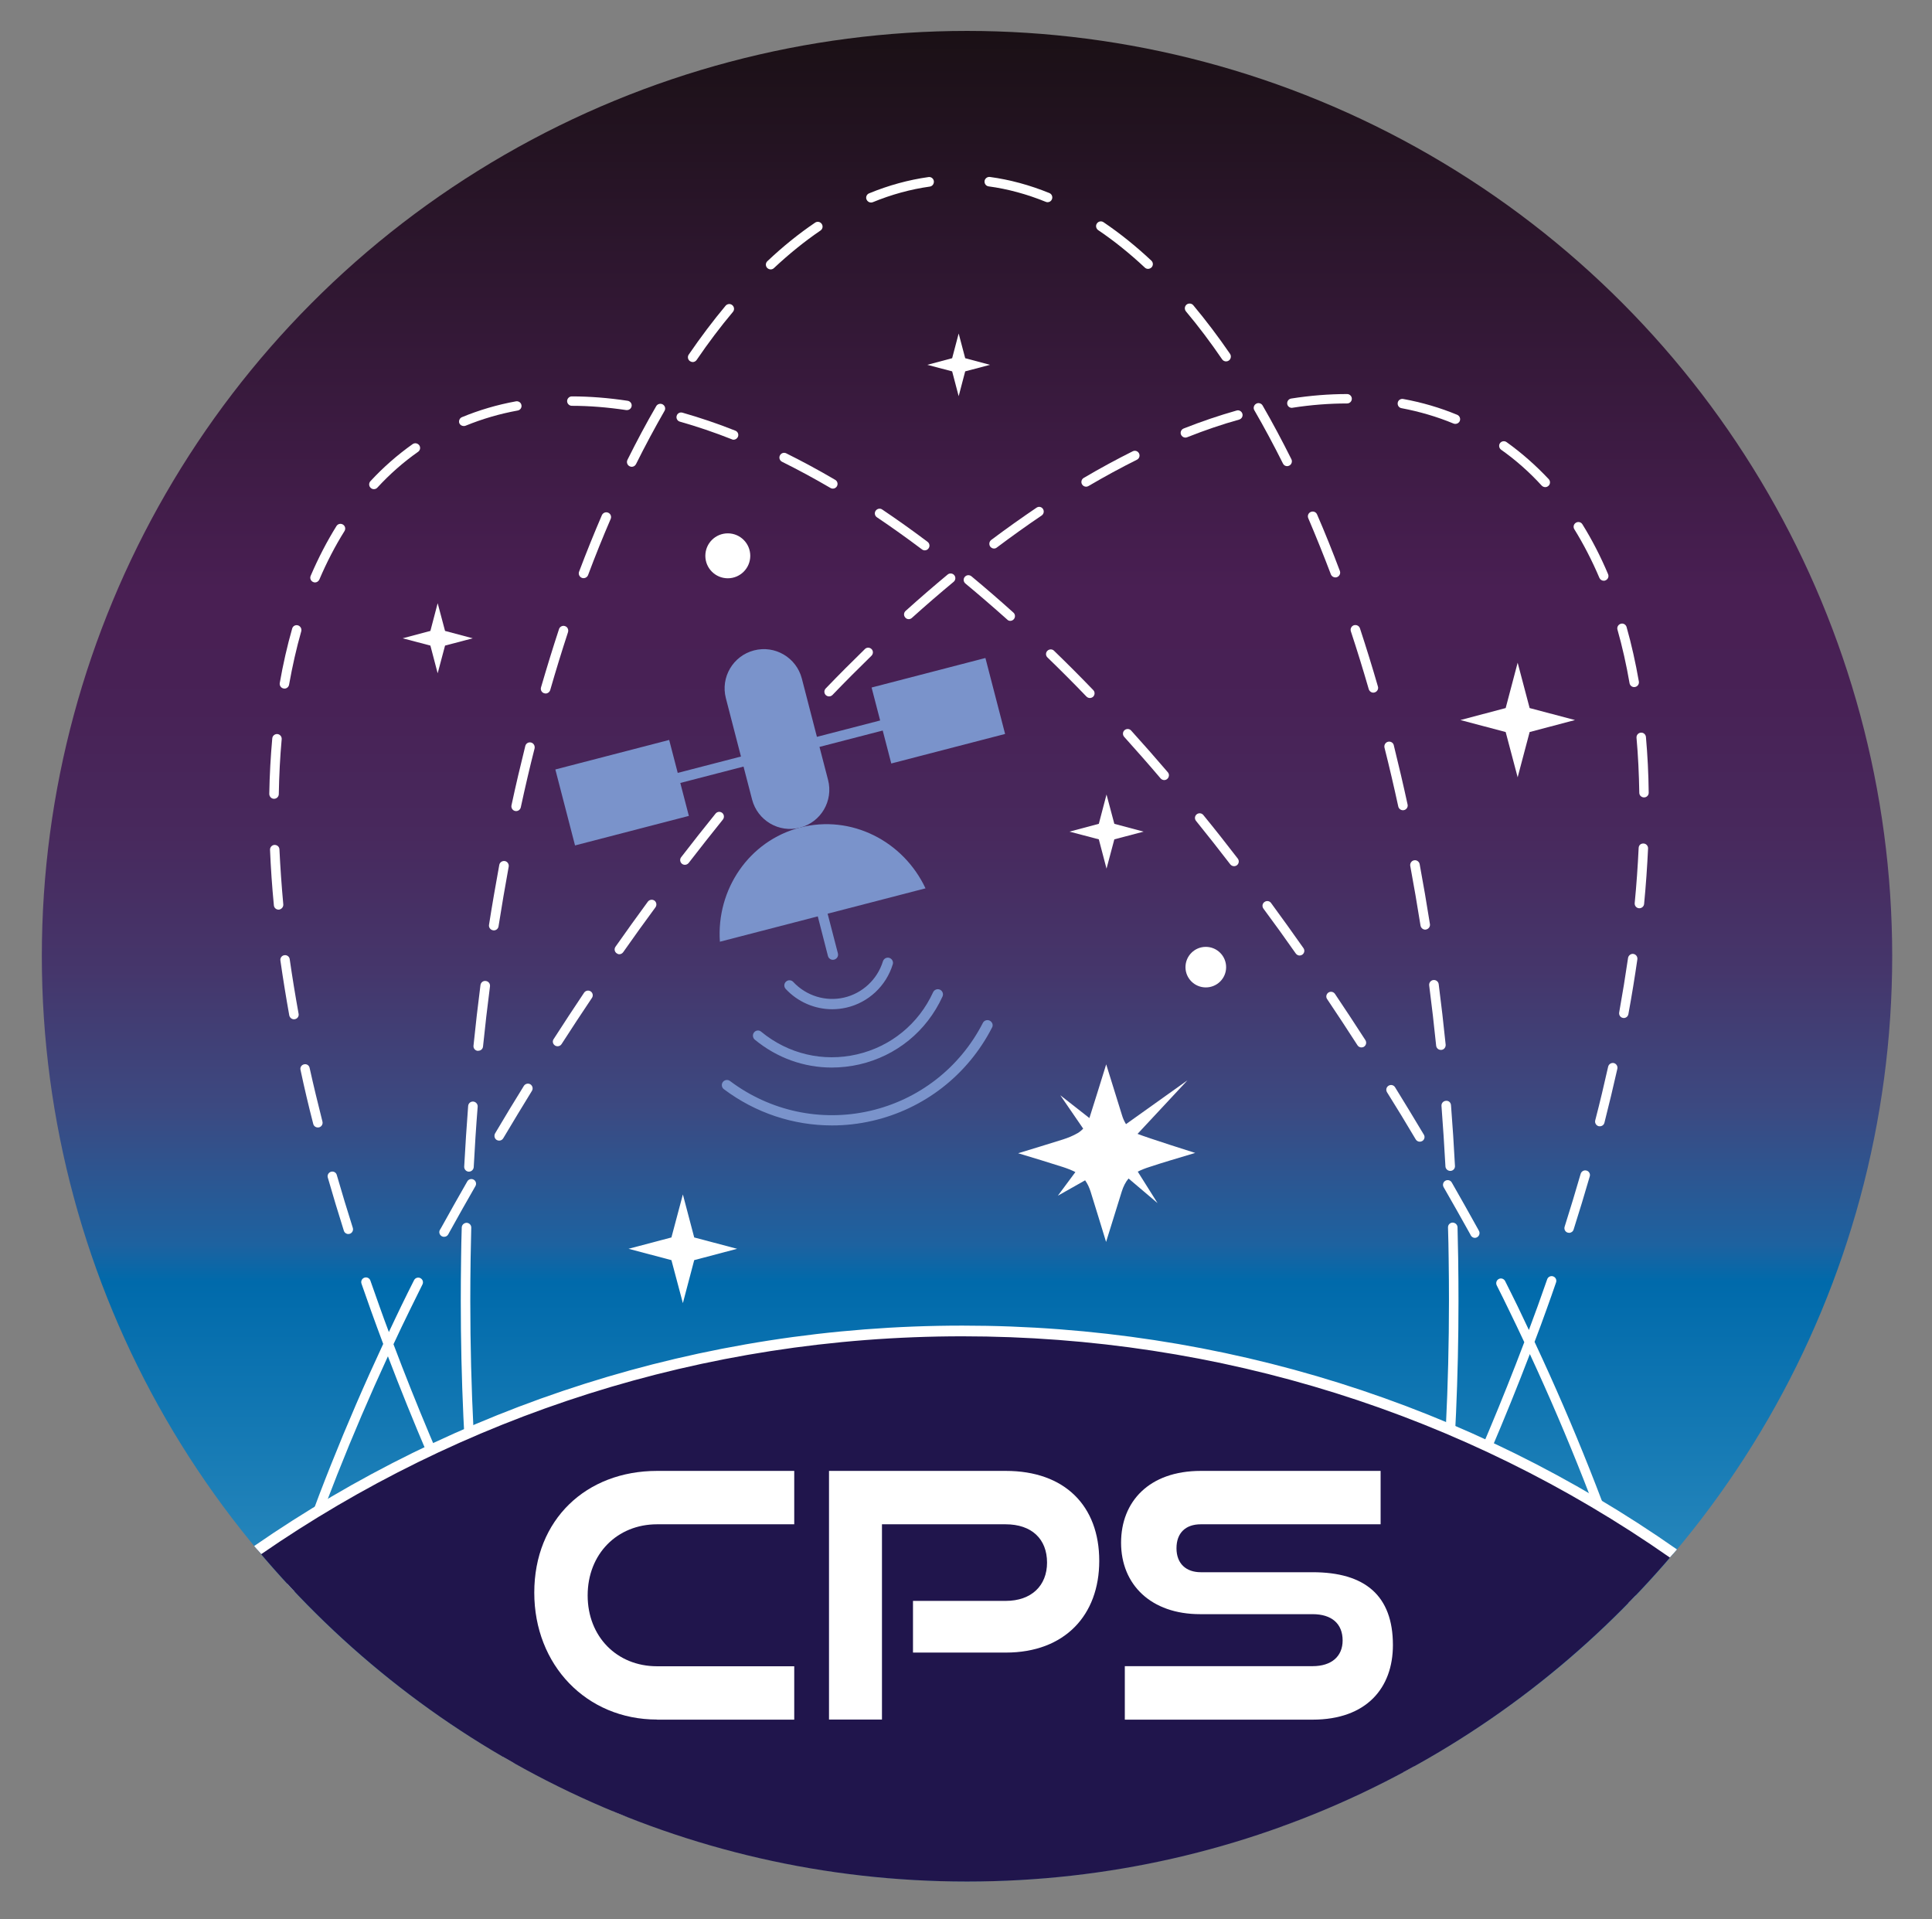 <?xml version="1.0" encoding="utf-8"?>
<!-- Generator: Adobe Illustrator 26.1.0, SVG Export Plug-In . SVG Version: 6.00 Build 0)  -->
<svg version="1.1" id="Layer_1" xmlns="http://www.w3.org/2000/svg" xmlns:xlink="http://www.w3.org/1999/xlink" x="0px" y="0px"
	 viewBox="0 0 180.59 179.37" style="enable-background:new 0 0 180.59 179.37;" xml:space="preserve">
<rect x="0" y="0" width="180.59" height="179.37" fill="#808080" stroke="none"/>
<style type="text/css">
	.st0{fill:none;stroke:#DD507E;stroke-width:1.65;stroke-miterlimit:10;}
	.st1{fill:url(#SVGID_1_);}
	.st2{fill:#FFFFFF;}
	.st3{fill:#7A93CB;}
	.st4{fill:none;}
	.st5{fill:#20154C;}
</style>
<path class="st0" d="M1608.21-284.62"/>
<path class="st0" d="M-600.94-408.99"/>
<linearGradient id="SVGID_1_" gradientUnits="userSpaceOnUse" x1="90.389" y1="175.852" x2="90.389" y2="2.884">
	<stop  offset="0" style="stop-color:#4AA5CB"/>
	<stop  offset="0.13" style="stop-color:#318EC0"/>
	<stop  offset="0.324" style="stop-color:#006AAB"/>
	<stop  offset="0.344" style="stop-color:#1D62A0"/>
	<stop  offset="0.419" style="stop-color:#3C4981"/>
	<stop  offset="0.492" style="stop-color:#45366B"/>
	<stop  offset="0.565" style="stop-color:#48295D"/>
	<stop  offset="0.634" style="stop-color:#482256"/>
	<stop  offset="0.698" style="stop-color:#491F53"/>
	<stop  offset="1" style="stop-color:#1A1015"/>
</linearGradient>
<circle class="st1" cx="90.39" cy="89.37" r="86.48"/>
<g>
	<path class="st2" d="M111.72,107.76c-0.14-0.04-4.36-1.38-5.39-1.78l4.67-5.01l-5.75,4.1c-0.16-0.26-0.29-0.55-0.38-0.86
		c-0.28-0.88-1.43-4.6-1.47-4.73c-0.22,0.72-1.53,4.92-1.57,5.02l-2.72-2.13l2.14,3.12c-0.15,0.16-0.32,0.3-0.52,0.42
		c-0.43,0.25-0.9,0.44-1.37,0.59c-1.37,0.44-2.74,0.84-4.19,1.29c1.45,0.44,2.83,0.85,4.19,1.29c0.4,0.13,0.79,0.28,1.16,0.47
		l-1.64,2.21l2.55-1.44c0.22,0.31,0.39,0.67,0.51,1.05c0.28,0.88,1.24,4.02,1.45,4.71c0.04-0.12,1.19-3.85,1.47-4.73
		c0.14-0.44,0.34-0.86,0.63-1.2l2.71,2.3l-1.85-2.94c0.35-0.18,0.72-0.32,1.1-0.44C108.65,108.67,110.18,108.22,111.72,107.76z"/>
</g>
<path class="st2" d="M114.61,90.4c0,1.05-0.85,1.89-1.9,1.89c-1.05,0-1.9-0.85-1.9-1.89c0-1.05,0.85-1.9,1.9-1.9
	C113.76,88.5,114.61,89.35,114.61,90.4"/>
<path class="st2" d="M70.13,51.95c0,1.16-0.94,2.1-2.1,2.1c-1.16,0-2.1-0.94-2.1-2.1c0-1.16,0.94-2.1,2.1-2.1
	C69.19,49.85,70.13,50.79,70.13,51.95"/>
<polygon class="st2" points="103.43,74.26 104.16,77 106.9,77.73 104.16,78.45 103.43,81.19 102.71,78.45 99.97,77.73 102.71,77 "/>
<polygon class="st2" points="63.83,111.64 64.89,115.66 68.9,116.72 64.89,117.78 63.83,121.8 62.76,117.78 58.75,116.72 
	62.76,115.66 "/>
<polygon class="st2" points="40.91,56.38 41.6,58.97 44.19,59.66 41.6,60.34 40.91,62.93 40.23,60.34 37.64,59.66 40.23,58.97 "/>
<polygon class="st2" points="89.61,31.17 90.22,33.48 92.54,34.1 90.22,34.71 89.61,37.03 89,34.71 86.68,34.1 89,33.48 "/>
<polygon class="st2" points="141.86,61.94 142.98,66.18 147.22,67.3 142.98,68.42 141.86,72.65 140.74,68.42 136.51,67.3 
	140.74,66.18 "/>
<g>
	<path class="st2" d="M44.24,102.96c-0.26-0.02-0.46,0.17-0.48,0.41c-0.14,1.86-0.27,3.77-0.37,5.67c-0.01,0.25,0.18,0.46,0.42,0.47
		c0.01,0,0.02,0,0.02,0c0.24,0,0.43-0.19,0.45-0.42c0.1-1.89,0.22-3.79,0.37-5.65C44.67,103.2,44.48,102.98,44.24,102.96z"/>
	<path class="st2" d="M43.35,39.82c0.06,0,0.11-0.01,0.17-0.03c1.54-0.63,3.17-1.11,4.87-1.42c0.24-0.04,0.4-0.27,0.35-0.51
		c-0.04-0.24-0.28-0.39-0.51-0.35c-1.76,0.32-3.45,0.82-5.05,1.48c-0.22,0.09-0.33,0.35-0.24,0.58
		C43.01,39.72,43.17,39.82,43.35,39.82z"/>
	<path class="st2" d="M44.71,98.21c0.23,0,0.42-0.17,0.44-0.4c0.19-1.86,0.41-3.75,0.65-5.62c0.03-0.25-0.14-0.47-0.39-0.5
		c-0.25-0.04-0.47,0.14-0.5,0.39c-0.24,1.87-0.46,3.77-0.65,5.65c-0.03,0.25,0.15,0.47,0.4,0.49C44.68,98.21,44.7,98.21,44.71,98.21
		z"/>
	<path class="st2" d="M46.16,86.96c0.22,0,0.41-0.16,0.44-0.38c0.29-1.84,0.61-3.72,0.95-5.58c0.04-0.24-0.12-0.48-0.36-0.52
		c-0.24-0.04-0.48,0.12-0.52,0.36c-0.34,1.86-0.67,3.75-0.96,5.6c-0.04,0.24,0.13,0.47,0.37,0.51
		C46.12,86.96,46.14,86.96,46.16,86.96z"/>
	<path class="st2" d="M61.95,37.8c-0.21-0.12-0.49-0.05-0.61,0.16c-0.92,1.58-1.82,3.27-2.69,5.02c-0.11,0.22-0.02,0.49,0.2,0.6
		c0.06,0.03,0.13,0.05,0.2,0.05c0.16,0,0.32-0.09,0.4-0.25c0.86-1.73,1.76-3.4,2.66-4.97C62.24,38.2,62.17,37.93,61.95,37.8z"/>
	<path class="st2" d="M46.43,106.55c0.07,0.04,0.15,0.06,0.23,0.06c0.15,0,0.3-0.08,0.38-0.22c0.89-1.5,1.79-2.98,2.68-4.43
		c0.13-0.21,0.06-0.48-0.14-0.61c-0.21-0.13-0.48-0.06-0.61,0.14c-0.9,1.45-1.8,2.93-2.69,4.44
		C46.16,106.15,46.22,106.42,46.43,106.55z"/>
	<path class="st2" d="M57.89,89.19c0.14,0,0.27-0.07,0.36-0.19c1-1.43,2.01-2.83,3.02-4.2c0.14-0.2,0.1-0.47-0.09-0.62
		c-0.2-0.14-0.47-0.1-0.62,0.09c-1.01,1.38-2.02,2.78-3.03,4.22c-0.14,0.2-0.09,0.47,0.11,0.61C57.72,89.16,57.8,89.19,57.89,89.19z
		"/>
	<path class="st2" d="M41.12,114.95c-0.12,0.21-0.04,0.48,0.18,0.6c0.07,0.04,0.14,0.05,0.21,0.05c0.16,0,0.31-0.08,0.39-0.23
		l0.12-0.22c0.8-1.45,1.61-2.88,2.42-4.29c0.12-0.21,0.05-0.48-0.16-0.6c-0.21-0.12-0.48-0.05-0.6,0.16
		c-0.81,1.41-1.62,2.85-2.45,4.35L41.12,114.95z"/>
	<path class="st2" d="M30.94,109.52c-0.23,0.07-0.37,0.31-0.3,0.54c0.47,1.63,0.97,3.3,1.5,4.97c0.06,0.19,0.23,0.31,0.42,0.31
		c0.04,0,0.09-0.01,0.13-0.02c0.23-0.07,0.36-0.32,0.29-0.55c-0.53-1.66-1.03-3.33-1.5-4.95C31.42,109.59,31.18,109.45,30.94,109.52
		z"/>
	<path class="st2" d="M26.48,84.53c-0.16-1.74-0.28-3.47-0.36-5.14c-0.01-0.24-0.2-0.42-0.46-0.42c-0.24,0.01-0.43,0.22-0.42,0.46
		c0.07,1.69,0.19,3.44,0.36,5.19c0.02,0.23,0.21,0.4,0.44,0.4c0.01,0,0.03,0,0.04,0C26.32,84.98,26.5,84.77,26.48,84.53z"/>
	<path class="st2" d="M27.85,58.45c-0.24-0.07-0.48,0.07-0.54,0.3c-0.46,1.61-0.85,3.32-1.16,5.09c-0.04,0.24,0.12,0.47,0.36,0.51
		c0.03,0,0.05,0.01,0.08,0.01c0.21,0,0.39-0.15,0.43-0.36c0.31-1.74,0.69-3.42,1.14-5C28.22,58.76,28.08,58.52,27.85,58.45z"/>
	<path class="st2" d="M27.48,95.27c0.03,0,0.05,0,0.08-0.01c0.24-0.04,0.4-0.27,0.35-0.51c-0.31-1.72-0.59-3.43-0.83-5.1
		c-0.03-0.24-0.26-0.41-0.5-0.37c-0.24,0.03-0.41,0.26-0.37,0.5c0.24,1.67,0.52,3.4,0.83,5.13C27.09,95.12,27.27,95.27,27.48,95.27z
		"/>
	<path class="st2" d="M29.27,54.4c0.06,0.02,0.12,0.04,0.17,0.04c0.17,0,0.33-0.1,0.41-0.27c0.69-1.62,1.48-3.14,2.35-4.53
		c0.13-0.21,0.07-0.48-0.14-0.61c-0.21-0.13-0.48-0.07-0.61,0.14c-0.89,1.43-1.7,2.99-2.41,4.65C28.94,54.05,29.05,54.3,29.27,54.4z
		"/>
	<path class="st2" d="M49.64,69.4c-0.24-0.06-0.48,0.08-0.54,0.33c-0.45,1.81-0.89,3.67-1.29,5.54c-0.05,0.24,0.1,0.48,0.34,0.53
		c0.03,0.01,0.06,0.01,0.09,0.01c0.21,0,0.39-0.14,0.44-0.35c0.4-1.85,0.83-3.71,1.29-5.51C50.02,69.71,49.88,69.46,49.64,69.4z"/>
	<path class="st2" d="M38.57,41.51c-1.41,1-2.74,2.16-3.95,3.47c-0.16,0.18-0.15,0.46,0.03,0.62c0.08,0.08,0.19,0.12,0.3,0.12
		c0.12,0,0.24-0.05,0.32-0.14c1.16-1.26,2.44-2.39,3.81-3.35c0.2-0.14,0.25-0.41,0.11-0.61C39.04,41.42,38.77,41.37,38.57,41.51z"/>
	<path class="st2" d="M58.61,38.33c0.21,0,0.4-0.16,0.43-0.37c0.04-0.24-0.13-0.46-0.37-0.5c-1.78-0.27-3.54-0.41-5.22-0.41
		c-0.24,0-0.44,0.2-0.44,0.44c0,0.24,0.2,0.44,0.44,0.44c1.64,0,3.35,0.14,5.09,0.4C58.57,38.33,58.59,38.33,58.61,38.33z"/>
	<path class="st2" d="M52.81,58.52c-0.23-0.08-0.49,0.05-0.56,0.29c-0.58,1.76-1.14,3.59-1.68,5.44c-0.07,0.24,0.07,0.49,0.31,0.55
		c0.04,0.01,0.08,0.02,0.12,0.02c0.19,0,0.37-0.13,0.43-0.32c0.53-1.84,1.09-3.66,1.66-5.4C53.17,58.85,53.05,58.59,52.81,58.52z"/>
	<path class="st2" d="M77.85,45.67c0.15,0,0.3-0.08,0.38-0.22c0.12-0.21,0.05-0.48-0.16-0.6c-1.53-0.9-3.07-1.73-4.58-2.48
		c-0.22-0.11-0.48-0.02-0.59,0.2c-0.11,0.22-0.02,0.48,0.2,0.59c1.49,0.74,3.01,1.56,4.53,2.45C77.69,45.65,77.77,45.67,77.85,45.67
		z"/>
	<path class="st2" d="M87.29,16.93c-0.03-0.25-0.27-0.42-0.5-0.38c-1.86,0.26-3.73,0.77-5.55,1.52c-0.23,0.09-0.34,0.36-0.24,0.58
		c0.07,0.17,0.24,0.28,0.41,0.28c0.06,0,0.11-0.01,0.17-0.03c1.75-0.72,3.54-1.21,5.33-1.46C87.15,17.41,87.32,17.18,87.29,16.93z"
		/>
	<path class="st2" d="M72.34,25.06c1.42-1.33,2.88-2.51,4.35-3.51c0.21-0.14,0.26-0.42,0.12-0.62c-0.14-0.21-0.42-0.26-0.62-0.12
		c-1.51,1.02-3.01,2.23-4.46,3.6c-0.18,0.17-0.19,0.45-0.02,0.63c0.09,0.09,0.21,0.14,0.33,0.14
		C72.14,25.18,72.26,25.14,72.34,25.06z"/>
	<path class="st2" d="M77.5,65.09c0.12,0,0.23-0.05,0.32-0.14c1.2-1.25,2.43-2.48,3.64-3.66c0.17-0.17,0.18-0.45,0.01-0.62
		c-0.17-0.17-0.45-0.18-0.62-0.01c-1.22,1.19-2.46,2.43-3.67,3.69c-0.17,0.18-0.16,0.45,0.01,0.62
		C77.28,65.05,77.39,65.09,77.5,65.09z"/>
	<path class="st2" d="M70.26,72.67c0.08,0.07,0.18,0.11,0.29,0.11c0.12,0,0.25-0.05,0.33-0.15c1.12-1.31,2.27-2.62,3.41-3.88
		c0.16-0.18,0.15-0.46-0.03-0.62c-0.18-0.16-0.46-0.15-0.62,0.03c-1.15,1.27-2.3,2.58-3.43,3.9C70.05,72.23,70.08,72.51,70.26,72.67
		z"/>
	<path class="st2" d="M152.87,149.13c-2.56-7.79-5.7-15.75-9.43-23.71c0.39-1.02,0.77-2.05,1.13-3.06c0,0,0,0,0,0
		c0.3-0.84,0.6-1.67,0.88-2.5c0.08-0.23-0.04-0.48-0.27-0.56c-0.23-0.08-0.48,0.04-0.56,0.27c-0.29,0.82-0.58,1.65-0.88,2.49
		c0,0,0,0,0,0c-0.27,0.74-0.55,1.5-0.83,2.25c-0.35-0.73-0.69-1.46-1.04-2.19c0,0,0,0,0,0c-0.39-0.79-0.78-1.59-1.18-2.38
		c-0.11-0.22-0.38-0.31-0.59-0.2c-0.22,0.11-0.3,0.37-0.2,0.59c0.4,0.79,0.79,1.58,1.17,2.37c0,0,0,0,0,0
		c0.48,0.98,0.95,1.97,1.41,2.95c-2.06,5.45-4.42,11.07-7.05,16.79c0.59-6.68,0.9-13.58,0.9-20.65c0-1.34-0.01-2.68-0.03-4.01
		c-0.02-0.96-0.04-1.92-0.06-2.87c-0.01-0.25-0.21-0.43-0.46-0.44c-0.25,0.01-0.44,0.21-0.43,0.46c0.03,0.95,0.05,1.9,0.06,2.86l0,0
		c0,0,0,0,0,0c0.02,1.33,0.03,2.66,0.03,3.99c0,7.92-0.39,15.64-1.13,23.07c-1.27,2.71-2.61,5.44-4,8.2
		c-3.28,6.2-6.78,12.15-10.45,17.82c0,0,0,0,0,0c0.47-0.17,0.93-0.36,1.39-0.53c3.44-5.39,6.74-11.03,9.84-16.88c0,0,0,0,0,0
		c0,0,0,0,0,0c1.01-2,1.99-3.99,2.94-5.98c-0.71,6.37-1.68,12.51-2.87,18.36l0,0c0.33-0.18,0.66-0.36,0.99-0.54
		c1.3-6.42,2.32-13.18,3.03-20.22c2.93-6.25,5.55-12.38,7.82-18.32c3.63,7.83,6.69,15.65,9.19,23.28
		C152.42,149.61,152.64,149.37,152.87,149.13z"/>
	<path class="st2" d="M48.96,153.12c-1.32-2.62-2.59-5.22-3.81-7.79c-0.78-7.62-1.19-15.56-1.19-23.72c0-1.34,0.01-2.67,0.03-4
		c0.02-0.96,0.04-1.91,0.06-2.86c0.01-0.25-0.19-0.45-0.43-0.46c-0.25,0.01-0.45,0.19-0.46,0.44c-0.03,0.95-0.05,1.91-0.06,2.87
		c-0.02,1.33-0.03,2.67-0.03,4.01c0,7.29,0.33,14.41,0.96,21.28c-2.71-5.88-5.14-11.65-7.25-17.25c0.5-1.07,1.01-2.15,1.54-3.22
		c0.39-0.79,0.78-1.58,1.17-2.37c0.11-0.22,0.02-0.48-0.2-0.59c-0.22-0.11-0.48-0.02-0.59,0.2c-0.4,0.79-0.79,1.58-1.18,2.38
		c-0.4,0.82-0.78,1.64-1.17,2.46c-0.29-0.77-0.58-1.55-0.85-2.32c-0.3-0.84-0.59-1.67-0.88-2.49c-0.08-0.23-0.33-0.35-0.56-0.27
		c-0.23,0.08-0.35,0.33-0.27,0.56c0.29,0.83,0.58,1.66,0.88,2.5c0,0,0,0,0,0c0.37,1.04,0.76,2.08,1.15,3.13
		c-3.51,7.53-6.5,15.05-8.96,22.43c0.22,0.24,0.46,0.48,0.68,0.72c2.4-7.22,5.31-14.6,8.72-21.99c2.32,6.09,5.01,12.38,8.03,18.8
		c0.67,6.47,1.6,12.7,2.77,18.65c0.07,0.04,0.14,0.08,0.21,0.12c0.27,0.15,0.53,0.31,0.8,0.46c-1.08-5.38-1.96-11-2.63-16.83
		c0.89,1.85,1.79,3.7,2.74,5.56c0,0,0,0,0,0c0,0,0,0,0,0c2.88,5.44,5.93,10.7,9.11,15.75c0.46,0.19,0.93,0.37,1.4,0.55
		C55.28,164.49,52.02,158.91,48.96,153.12z"/>
	<path class="st2" d="M56.85,47.92c-0.23-0.1-0.49,0.01-0.59,0.23c-0.73,1.7-1.45,3.48-2.13,5.28c-0.09,0.23,0.03,0.49,0.26,0.58
		c0.05,0.02,0.1,0.03,0.16,0.03c0.18,0,0.35-0.11,0.42-0.29c0.67-1.79,1.38-3.55,2.11-5.24C57.18,48.28,57.08,48.02,56.85,47.92z"/>
	<path class="st2" d="M51.88,97.72c0.07,0.05,0.16,0.07,0.24,0.07c0.14,0,0.29-0.07,0.37-0.2c0.95-1.47,1.89-2.91,2.84-4.32
		c0.14-0.2,0.08-0.48-0.12-0.61c-0.2-0.13-0.47-0.08-0.61,0.12c-0.95,1.42-1.9,2.86-2.85,4.34C51.61,97.32,51.67,97.59,51.88,97.72z
		"/>
	<path class="st2" d="M29.28,105.05c0.05,0.2,0.23,0.33,0.43,0.33c0.04,0,0.07,0,0.11-0.01c0.24-0.06,0.38-0.3,0.32-0.54
		c-0.43-1.7-0.84-3.39-1.2-5.02c-0.05-0.24-0.28-0.39-0.52-0.33c-0.24,0.05-0.39,0.29-0.33,0.52
		C28.44,101.65,28.84,103.35,29.28,105.05z"/>
	<path class="st2" d="M65.12,33.64c1.09-1.6,2.23-3.11,3.39-4.49c0.16-0.19,0.13-0.47-0.06-0.63c-0.19-0.16-0.47-0.13-0.63,0.06
		c-1.17,1.4-2.33,2.94-3.44,4.56c-0.14,0.2-0.09,0.48,0.12,0.62c0.08,0.05,0.17,0.08,0.25,0.08C64.89,33.84,65.03,33.77,65.12,33.64
		z"/>
	<path class="st2" d="M68.57,41.1c0.17,0,0.34-0.11,0.41-0.28c0.09-0.23-0.02-0.48-0.25-0.57c-1.66-0.66-3.33-1.22-4.94-1.68
		c-0.24-0.07-0.48,0.07-0.54,0.3c-0.07,0.23,0.07,0.48,0.3,0.54c1.59,0.45,3.22,1,4.86,1.65C68.46,41.09,68.51,41.1,68.57,41.1z"/>
	<path class="st2" d="M84.94,57.87c0.11,0,0.21-0.04,0.29-0.11c1.3-1.17,2.62-2.31,3.91-3.38c0.19-0.16,0.21-0.43,0.06-0.62
		c-0.16-0.19-0.44-0.21-0.62-0.06c-1.3,1.08-2.62,2.22-3.93,3.4c-0.18,0.16-0.2,0.44-0.03,0.62C84.7,57.82,84.82,57.87,84.94,57.87z
		"/>
	<path class="st2" d="M86.18,51.35c0.08,0.06,0.17,0.09,0.26,0.09c0.13,0,0.27-0.06,0.35-0.18c0.15-0.19,0.11-0.47-0.09-0.62
		c-1.41-1.06-2.84-2.08-4.24-3.02c-0.2-0.14-0.47-0.08-0.61,0.12c-0.14,0.2-0.08,0.48,0.12,0.61C83.37,49.29,84.78,50.3,86.18,51.35
		z"/>
	<path class="st2" d="M66.89,76.04c-1.07,1.32-2.14,2.68-3.22,4.08c-0.15,0.19-0.11,0.47,0.08,0.62c0.08,0.06,0.17,0.09,0.27,0.09
		c0.13,0,0.26-0.06,0.35-0.17c1.07-1.39,2.14-2.74,3.2-4.06c0.15-0.19,0.12-0.47-0.06-0.62C67.32,75.83,67.05,75.85,66.89,76.04z"/>
	<path class="st2" d="M101.55,65.1c0.09,0.09,0.2,0.14,0.32,0.14c0.11,0,0.22-0.04,0.31-0.12c0.17-0.17,0.18-0.45,0.01-0.62
		c-1.21-1.26-2.44-2.49-3.67-3.68c-0.17-0.17-0.45-0.16-0.62,0.01c-0.17,0.17-0.17,0.45,0.01,0.62
		C99.12,62.62,100.35,63.85,101.55,65.1z"/>
	<path class="st2" d="M126.89,97.7c0.08,0.13,0.23,0.2,0.37,0.2c0.08,0,0.17-0.02,0.24-0.07c0.2-0.13,0.26-0.4,0.13-0.61
		c-0.95-1.47-1.9-2.92-2.85-4.33c-0.14-0.2-0.41-0.25-0.61-0.12c-0.2,0.14-0.26,0.41-0.12,0.61C125,94.79,125.94,96.23,126.89,97.7z
		"/>
	<path class="st2" d="M116.13,38.67c-0.07-0.23-0.31-0.37-0.54-0.3c-1.62,0.46-3.28,1.02-4.95,1.68c-0.23,0.09-0.34,0.35-0.25,0.57
		c0.07,0.17,0.23,0.28,0.41,0.28c0.05,0,0.11-0.01,0.16-0.03c1.64-0.65,3.27-1.21,4.86-1.65C116.06,39.15,116.2,38.91,116.13,38.67z
		"/>
	<path class="st2" d="M124.4,53.68c0.07,0.18,0.24,0.29,0.42,0.29c0.05,0,0.11-0.01,0.16-0.03c0.23-0.09,0.35-0.35,0.26-0.58
		c-0.68-1.8-1.39-3.58-2.13-5.28c-0.1-0.23-0.36-0.33-0.59-0.23c-0.23,0.1-0.33,0.36-0.23,0.59
		C123.01,50.13,123.72,51.89,124.4,53.68z"/>
	<path class="st2" d="M128.37,64.74c0.04,0,0.08-0.01,0.12-0.02c0.24-0.07,0.38-0.32,0.31-0.55c-0.53-1.84-1.1-3.67-1.68-5.44
		c-0.08-0.24-0.33-0.36-0.57-0.29c-0.23,0.08-0.36,0.33-0.28,0.57c0.58,1.75,1.14,3.57,1.67,5.4
		C128,64.61,128.18,64.74,128.37,64.74z"/>
	<path class="st2" d="M126.36,37.27c0-0.24-0.2-0.44-0.44-0.44c-1.69,0-3.45,0.14-5.23,0.42c-0.24,0.04-0.4,0.26-0.37,0.5
		c0.03,0.22,0.22,0.37,0.43,0.37c0.02,0,0.04,0,0.07-0.01c1.74-0.27,3.45-0.4,5.09-0.4C126.17,37.71,126.36,37.51,126.36,37.27z"/>
	<path class="st2" d="M121.12,89.12c0.09,0.12,0.22,0.19,0.36,0.19c0.09,0,0.18-0.03,0.25-0.08c0.2-0.14,0.25-0.41,0.11-0.61
		c-1.01-1.44-2.02-2.84-3.03-4.22c-0.14-0.2-0.42-0.24-0.62-0.09c-0.2,0.14-0.24,0.42-0.09,0.62
		C119.11,86.29,120.12,87.69,121.12,89.12z"/>
	<path class="st2" d="M120.31,43.57c0.07,0,0.14-0.02,0.2-0.05c0.22-0.11,0.31-0.38,0.2-0.6c-0.87-1.74-1.77-3.43-2.69-5.02
		c-0.12-0.21-0.4-0.29-0.61-0.16c-0.21,0.12-0.29,0.4-0.16,0.61c0.91,1.57,1.81,3.25,2.67,4.97
		C119.99,43.48,120.15,43.57,120.31,43.57z"/>
	<path class="st2" d="M106.47,42.38c-0.11-0.22-0.37-0.31-0.59-0.2c-1.5,0.75-3.04,1.58-4.58,2.49c-0.21,0.12-0.28,0.39-0.16,0.6
		c0.08,0.14,0.23,0.22,0.38,0.22c0.08,0,0.15-0.02,0.22-0.06c1.52-0.89,3.04-1.72,4.53-2.46C106.49,42.86,106.58,42.6,106.47,42.38z
		"/>
	<path class="st2" d="M137.41,115.33l0.07,0.14c0.08,0.14,0.23,0.23,0.38,0.23c0.07,0,0.15-0.02,0.21-0.06
		c0.21-0.12,0.29-0.39,0.17-0.6l-0.07-0.13c-0.82-1.49-1.65-2.95-2.47-4.39c-0.12-0.21-0.39-0.28-0.6-0.16
		c-0.21,0.12-0.28,0.39-0.16,0.6C135.77,112.4,136.59,113.86,137.41,115.33z"/>
	<path class="st2" d="M107.31,25.13c0.12,0,0.24-0.05,0.33-0.14c0.17-0.18,0.16-0.46-0.02-0.63c-1.45-1.36-2.96-2.57-4.47-3.59
		c-0.2-0.14-0.48-0.09-0.62,0.12c-0.14,0.2-0.08,0.48,0.12,0.62c1.47,0.99,2.94,2.17,4.36,3.5
		C107.09,25.09,107.2,25.13,107.31,25.13z"/>
	<path class="st2" d="M108.49,72.76c0.09,0.1,0.21,0.15,0.33,0.15c0.1,0,0.2-0.03,0.29-0.11c0.18-0.16,0.21-0.44,0.05-0.62
		c-1.13-1.32-2.28-2.63-3.43-3.9c-0.16-0.18-0.44-0.19-0.62-0.03c-0.18,0.16-0.19,0.44-0.03,0.62
		C106.22,70.14,107.37,71.44,108.49,72.76z"/>
	<path class="st2" d="M97.92,18.9c0.18,0,0.34-0.1,0.41-0.28c0.09-0.23-0.02-0.49-0.25-0.58c-1.82-0.74-3.69-1.25-5.55-1.5
		c-0.24-0.03-0.47,0.14-0.5,0.38c-0.03,0.25,0.14,0.47,0.38,0.5c1.79,0.24,3.58,0.73,5.33,1.44C97.81,18.89,97.87,18.9,97.92,18.9z"
		/>
	<path class="st2" d="M96.89,47.45c-1.4,0.95-2.83,1.96-4.24,3.02c-0.19,0.15-0.23,0.42-0.09,0.62c0.09,0.11,0.22,0.18,0.35,0.18
		c0.09,0,0.19-0.03,0.26-0.09c1.4-1.05,2.81-2.06,4.2-3c0.2-0.14,0.25-0.41,0.12-0.61S97.1,47.31,96.89,47.45z"/>
	<path class="st2" d="M25.61,74.66C25.62,74.66,25.62,74.66,25.61,74.66c0.25,0,0.44-0.19,0.45-0.43c0.03-1.76,0.12-3.49,0.27-5.14
		c0.02-0.24-0.16-0.46-0.4-0.48c-0.24-0.02-0.46,0.16-0.48,0.4c-0.15,1.67-0.25,3.42-0.28,5.2C25.18,74.46,25.37,74.66,25.61,74.66z
		"/>
	<path class="st2" d="M111.86,76.11c-0.19,0.15-0.22,0.43-0.06,0.62c1.07,1.32,2.13,2.67,3.2,4.06c0.09,0.11,0.22,0.17,0.35,0.17
		c0.09,0,0.19-0.03,0.27-0.09c0.19-0.15,0.23-0.42,0.08-0.62c-1.07-1.39-2.14-2.75-3.22-4.07
		C112.33,75.99,112.05,75.96,111.86,76.11z"/>
	<path class="st2" d="M114.61,33.78c0.09,0,0.18-0.03,0.25-0.08c0.2-0.14,0.25-0.42,0.12-0.62c-1.11-1.62-2.27-3.15-3.44-4.55
		c-0.16-0.19-0.44-0.21-0.63-0.06c-0.19,0.16-0.21,0.44-0.06,0.63c1.16,1.38,2.3,2.89,3.39,4.49
		C114.32,33.71,114.46,33.78,114.61,33.78z"/>
	<path class="st2" d="M151.19,58.85c0.45,1.59,0.83,3.27,1.13,5.01c0.04,0.21,0.22,0.36,0.43,0.36c0.03,0,0.05,0,0.08-0.01
		c0.24-0.04,0.4-0.27,0.36-0.51c-0.31-1.77-0.69-3.48-1.15-5.1c-0.07-0.23-0.31-0.37-0.54-0.3
		C151.26,58.37,151.12,58.62,151.19,58.85z"/>
	<path class="st2" d="M149.91,54.28c0.06,0,0.12-0.01,0.17-0.04c0.22-0.09,0.33-0.35,0.23-0.58c-0.7-1.66-1.51-3.23-2.4-4.66
		c-0.13-0.21-0.4-0.27-0.61-0.14c-0.21,0.13-0.27,0.4-0.14,0.61c0.86,1.39,1.65,2.92,2.34,4.54
		C149.57,54.18,149.74,54.28,149.91,54.28z"/>
	<path class="st2" d="M153.85,68.88c-0.02-0.24-0.24-0.43-0.48-0.4c-0.24,0.02-0.42,0.23-0.4,0.48c0.15,1.65,0.23,3.38,0.26,5.14
		c0,0.24,0.2,0.43,0.44,0.43c0,0,0,0,0.01,0c0.24,0,0.44-0.2,0.43-0.45C154.09,72.31,154,70.56,153.85,68.88z"/>
	<path class="st2" d="M152.18,89.53c-0.24,1.65-0.52,3.37-0.83,5.1c-0.04,0.24,0.11,0.47,0.35,0.51c0.03,0,0.05,0.01,0.08,0.01
		c0.21,0,0.39-0.15,0.43-0.36c0.32-1.74,0.6-3.47,0.84-5.13c0.03-0.24-0.13-0.46-0.37-0.5C152.46,89.12,152.22,89.29,152.18,89.53z"
		/>
	<path class="st2" d="M94.43,58.03c0.12,0,0.24-0.05,0.33-0.15c0.16-0.18,0.15-0.46-0.03-0.62c-1.31-1.18-2.63-2.32-3.93-3.4
		c-0.19-0.15-0.46-0.13-0.62,0.06c-0.16,0.19-0.13,0.46,0.06,0.62c1.29,1.07,2.61,2.21,3.91,3.37
		C94.22,57.99,94.33,58.03,94.43,58.03z"/>
	<path class="st2" d="M147.75,109.71c-0.47,1.62-0.97,3.28-1.5,4.95c-0.07,0.23,0.05,0.48,0.29,0.55c0.04,0.01,0.09,0.02,0.13,0.02
		c0.19,0,0.36-0.12,0.42-0.31c0.53-1.67,1.04-3.34,1.51-4.97c0.07-0.23-0.07-0.48-0.3-0.54
		C148.06,109.34,147.82,109.48,147.75,109.71z"/>
	<path class="st2" d="M153.24,84.89c0.22,0,0.42-0.17,0.44-0.4c0.17-1.75,0.29-3.5,0.37-5.19c0.01-0.24-0.18-0.45-0.42-0.46
		c-0.29-0.01-0.45,0.18-0.46,0.42c-0.08,1.68-0.2,3.41-0.37,5.15c-0.02,0.24,0.15,0.46,0.4,0.48
		C153.21,84.89,153.22,84.89,153.24,84.89z"/>
	<path class="st2" d="M133.29,86.88c0.24-0.04,0.41-0.27,0.37-0.51c-0.3-1.89-0.62-3.77-0.96-5.6c-0.04-0.24-0.29-0.41-0.52-0.36
		c-0.24,0.04-0.4,0.28-0.36,0.52c0.34,1.82,0.66,3.7,0.96,5.58c0.04,0.22,0.23,0.38,0.44,0.38
		C133.25,86.88,133.27,86.88,133.29,86.88z"/>
	<path class="st2" d="M135.56,109.44c0.01,0,0.02,0,0.02,0c0.25-0.01,0.44-0.22,0.42-0.47c-0.1-1.89-0.22-3.79-0.37-5.67
		c-0.02-0.25-0.21-0.44-0.48-0.41c-0.25,0.02-0.43,0.23-0.41,0.48c0.14,1.87,0.27,3.77,0.37,5.65
		C135.12,109.25,135.32,109.44,135.56,109.44z"/>
	<path class="st2" d="M134.68,98.13c0.02,0,0.03,0,0.05,0c0.25-0.02,0.42-0.25,0.4-0.49c-0.19-1.88-0.41-3.78-0.65-5.65
		c-0.03-0.25-0.26-0.42-0.5-0.39c-0.25,0.03-0.42,0.26-0.39,0.5c0.24,1.85,0.46,3.75,0.65,5.62
		C134.26,97.96,134.45,98.13,134.68,98.13z"/>
	<path class="st2" d="M132.33,106.49c0.08,0.14,0.23,0.22,0.38,0.22c0.08,0,0.15-0.02,0.23-0.06c0.21-0.12,0.28-0.4,0.15-0.6
		c-0.9-1.5-1.79-2.98-2.69-4.43c-0.13-0.21-0.4-0.27-0.61-0.14c-0.21,0.13-0.27,0.4-0.14,0.61
		C130.55,103.52,131.44,104.99,132.33,106.49z"/>
	<path class="st2" d="M140.82,41.32c-0.2-0.14-0.47-0.09-0.61,0.1s-0.09,0.47,0.1,0.61c1.36,0.96,2.64,2.09,3.8,3.36
		c0.09,0.09,0.21,0.14,0.33,0.14c0.11,0,0.21-0.04,0.3-0.12c0.18-0.16,0.19-0.44,0.03-0.62C143.55,43.49,142.22,42.32,140.82,41.32z
		"/>
	<path class="st2" d="M149.43,105.26c0.04,0.01,0.07,0.01,0.11,0.01c0.2,0,0.38-0.13,0.43-0.33c0.43-1.7,0.84-3.4,1.21-5.05
		c0.05-0.24-0.1-0.47-0.33-0.53c-0.24-0.05-0.47,0.1-0.53,0.33c-0.37,1.65-0.77,3.34-1.21,5.03
		C149.05,104.96,149.2,105.2,149.43,105.26z"/>
	<path class="st2" d="M129.74,69.33c-0.24,0.06-0.38,0.3-0.33,0.54c0.46,1.82,0.89,3.67,1.29,5.51c0.05,0.21,0.23,0.35,0.44,0.35
		c0.03,0,0.06,0,0.09-0.01c0.24-0.05,0.4-0.29,0.34-0.53c-0.4-1.85-0.84-3.71-1.29-5.54C130.23,69.42,129.99,69.27,129.74,69.33z"/>
	<path class="st2" d="M135.87,39.59c0.06,0.02,0.11,0.03,0.17,0.03c0.17,0,0.34-0.1,0.41-0.27c0.09-0.22-0.01-0.48-0.24-0.58
		c-1.59-0.66-3.29-1.16-5.05-1.48c-0.24-0.04-0.47,0.11-0.51,0.35c-0.04,0.24,0.11,0.47,0.35,0.51
		C132.69,38.47,134.33,38.95,135.87,39.59z"/>
</g>
<g>
	<path class="st3" d="M77.4,72.89l-0.8-3.08c0,0,0,0,0,0l5.91-1.53l0.8,3.08l10.64-2.76l-1.84-7.1l-10.64,2.76l0.8,3.08l-5.91,1.53
		l-1.41-5.45c-0.51-1.96-2.51-3.14-4.47-2.63c-1.96,0.51-3.14,2.51-2.63,4.47l1.41,5.45c0,0,0,0,0,0l-5.91,1.53l-0.8-3.08
		l-10.64,2.76l1.84,7.1l10.64-2.76l-0.8-3.08c0,0,0,0,0,0l5.91-1.53l0.8,3.08c0.51,1.96,2.51,3.14,4.47,2.63
		C76.74,76.85,77.91,74.85,77.4,72.89z"/>
	<path class="st3" d="M77.39,89.35c0.06,0.22,0.25,0.36,0.47,0.36c0.04,0,0.08-0.01,0.12-0.02c0.26-0.07,0.41-0.33,0.34-0.59
		l-0.96-3.7l9.15-2.37c-2.08-4.43-6.96-6.92-11.73-5.68c-4.77,1.24-7.83,5.79-7.49,10.67l9.15-2.37L77.39,89.35z"/>
	<path class="st3" d="M92.52,95.4c-0.24-0.12-0.53-0.03-0.65,0.21c-2.14,4.18-5.98,7.17-10.55,8.22c-4.57,1.05-9.33,0.03-13.08-2.79
		c-0.21-0.16-0.51-0.12-0.67,0.09c-0.16,0.21-0.12,0.51,0.09,0.67c2.95,2.22,6.49,3.39,10.11,3.39c1.26,0,2.52-0.14,3.77-0.43
		c4.84-1.11,8.92-4.29,11.19-8.72C92.86,95.82,92.76,95.53,92.52,95.4z"/>
	<path class="st3" d="M70.49,96.49c-0.17,0.2-0.14,0.51,0.06,0.68c2.07,1.71,4.6,2.61,7.2,2.61c0.85,0,1.72-0.1,2.57-0.29
		c3.47-0.8,6.3-3.11,7.78-6.35c0.11-0.24,0-0.53-0.24-0.64c-0.24-0.11-0.53,0-0.64,0.24c-1.36,2.96-3.95,5.08-7.12,5.81
		c-3.17,0.73-6.43-0.04-8.95-2.12C70.96,96.26,70.66,96.28,70.49,96.49z"/>
	<path class="st3" d="M79.11,94.18c2.06-0.47,3.72-2.02,4.34-4.05c0.08-0.25-0.07-0.52-0.32-0.6c-0.26-0.08-0.52,0.07-0.6,0.32
		c-0.52,1.69-1.91,2.99-3.63,3.39c-1.72,0.4-3.54-0.16-4.75-1.46c-0.18-0.2-0.49-0.21-0.68-0.03c-0.2,0.18-0.21,0.48-0.03,0.68
		c1.13,1.22,2.72,1.9,4.35,1.9C78.23,94.33,78.67,94.28,79.11,94.18z"/>
</g>
<circle class="st4" cx="90.39" cy="89.37" r="86.48"/>
<path class="st5" d="M89.96,124.4c-24.52,0-47.24,7.56-65.9,20.45c15.86,18.95,39.69,31.01,66.33,31.01
	c26.47,0,50.15-11.91,66.01-30.64C137.64,132.1,114.71,124.4,89.96,124.4z"/>
<g>
	<g>
		<g>
			<path class="st2" d="M61.42,160.72c-6.62,0-11.48-5.11-11.48-11.86c0-6.84,4.86-11.38,11.48-11.38h12.82v4.99H61.42
				c-3.74,0-6.49,2.78-6.49,6.65c0,3.84,2.72,6.62,6.49,6.62h12.82v4.99H61.42z"/>
			<path class="st2" d="M85.34,154.46v-4.83h8.66c2.43,0,3.87-1.44,3.87-3.58c0-2.21-1.44-3.58-3.87-3.58H82.44v18.25h-4.95v-23.24
				h16.53c5.5,0,8.73,3.26,8.73,8.41c0,5.08-3.23,8.57-8.73,8.57H85.34z"/>
			<path class="st2" d="M105.14,160.72v-4.99h17.55c1.79,0,2.81-0.93,2.81-2.4c0-1.57-1.02-2.46-2.81-2.46h-10.52
				c-4.57,0-7.38-2.75-7.38-6.68c0-3.84,2.62-6.71,7.45-6.71h16.81v4.99h-16.81c-1.41,0-2.27,0.8-2.27,2.24s0.9,2.24,2.27,2.24
				h10.45c4.89,0,7.51,2.17,7.51,6.81c0,4-2.46,6.97-7.51,6.97H105.14z"/>
		</g>
	</g>
</g>
<path class="st2" d="M23.76,144.5c0.21,0.26,0.44,0.5,0.66,0.76C43,132.43,65.6,124.9,89.96,124.9c24.03,0,46.93,7.25,66.13,20.68
	c0.22-0.25,0.44-0.5,0.66-0.76c-19.39-13.59-42.51-20.92-66.78-20.92C65.35,123.9,42.52,131.52,23.76,144.5z"/>
</svg>
